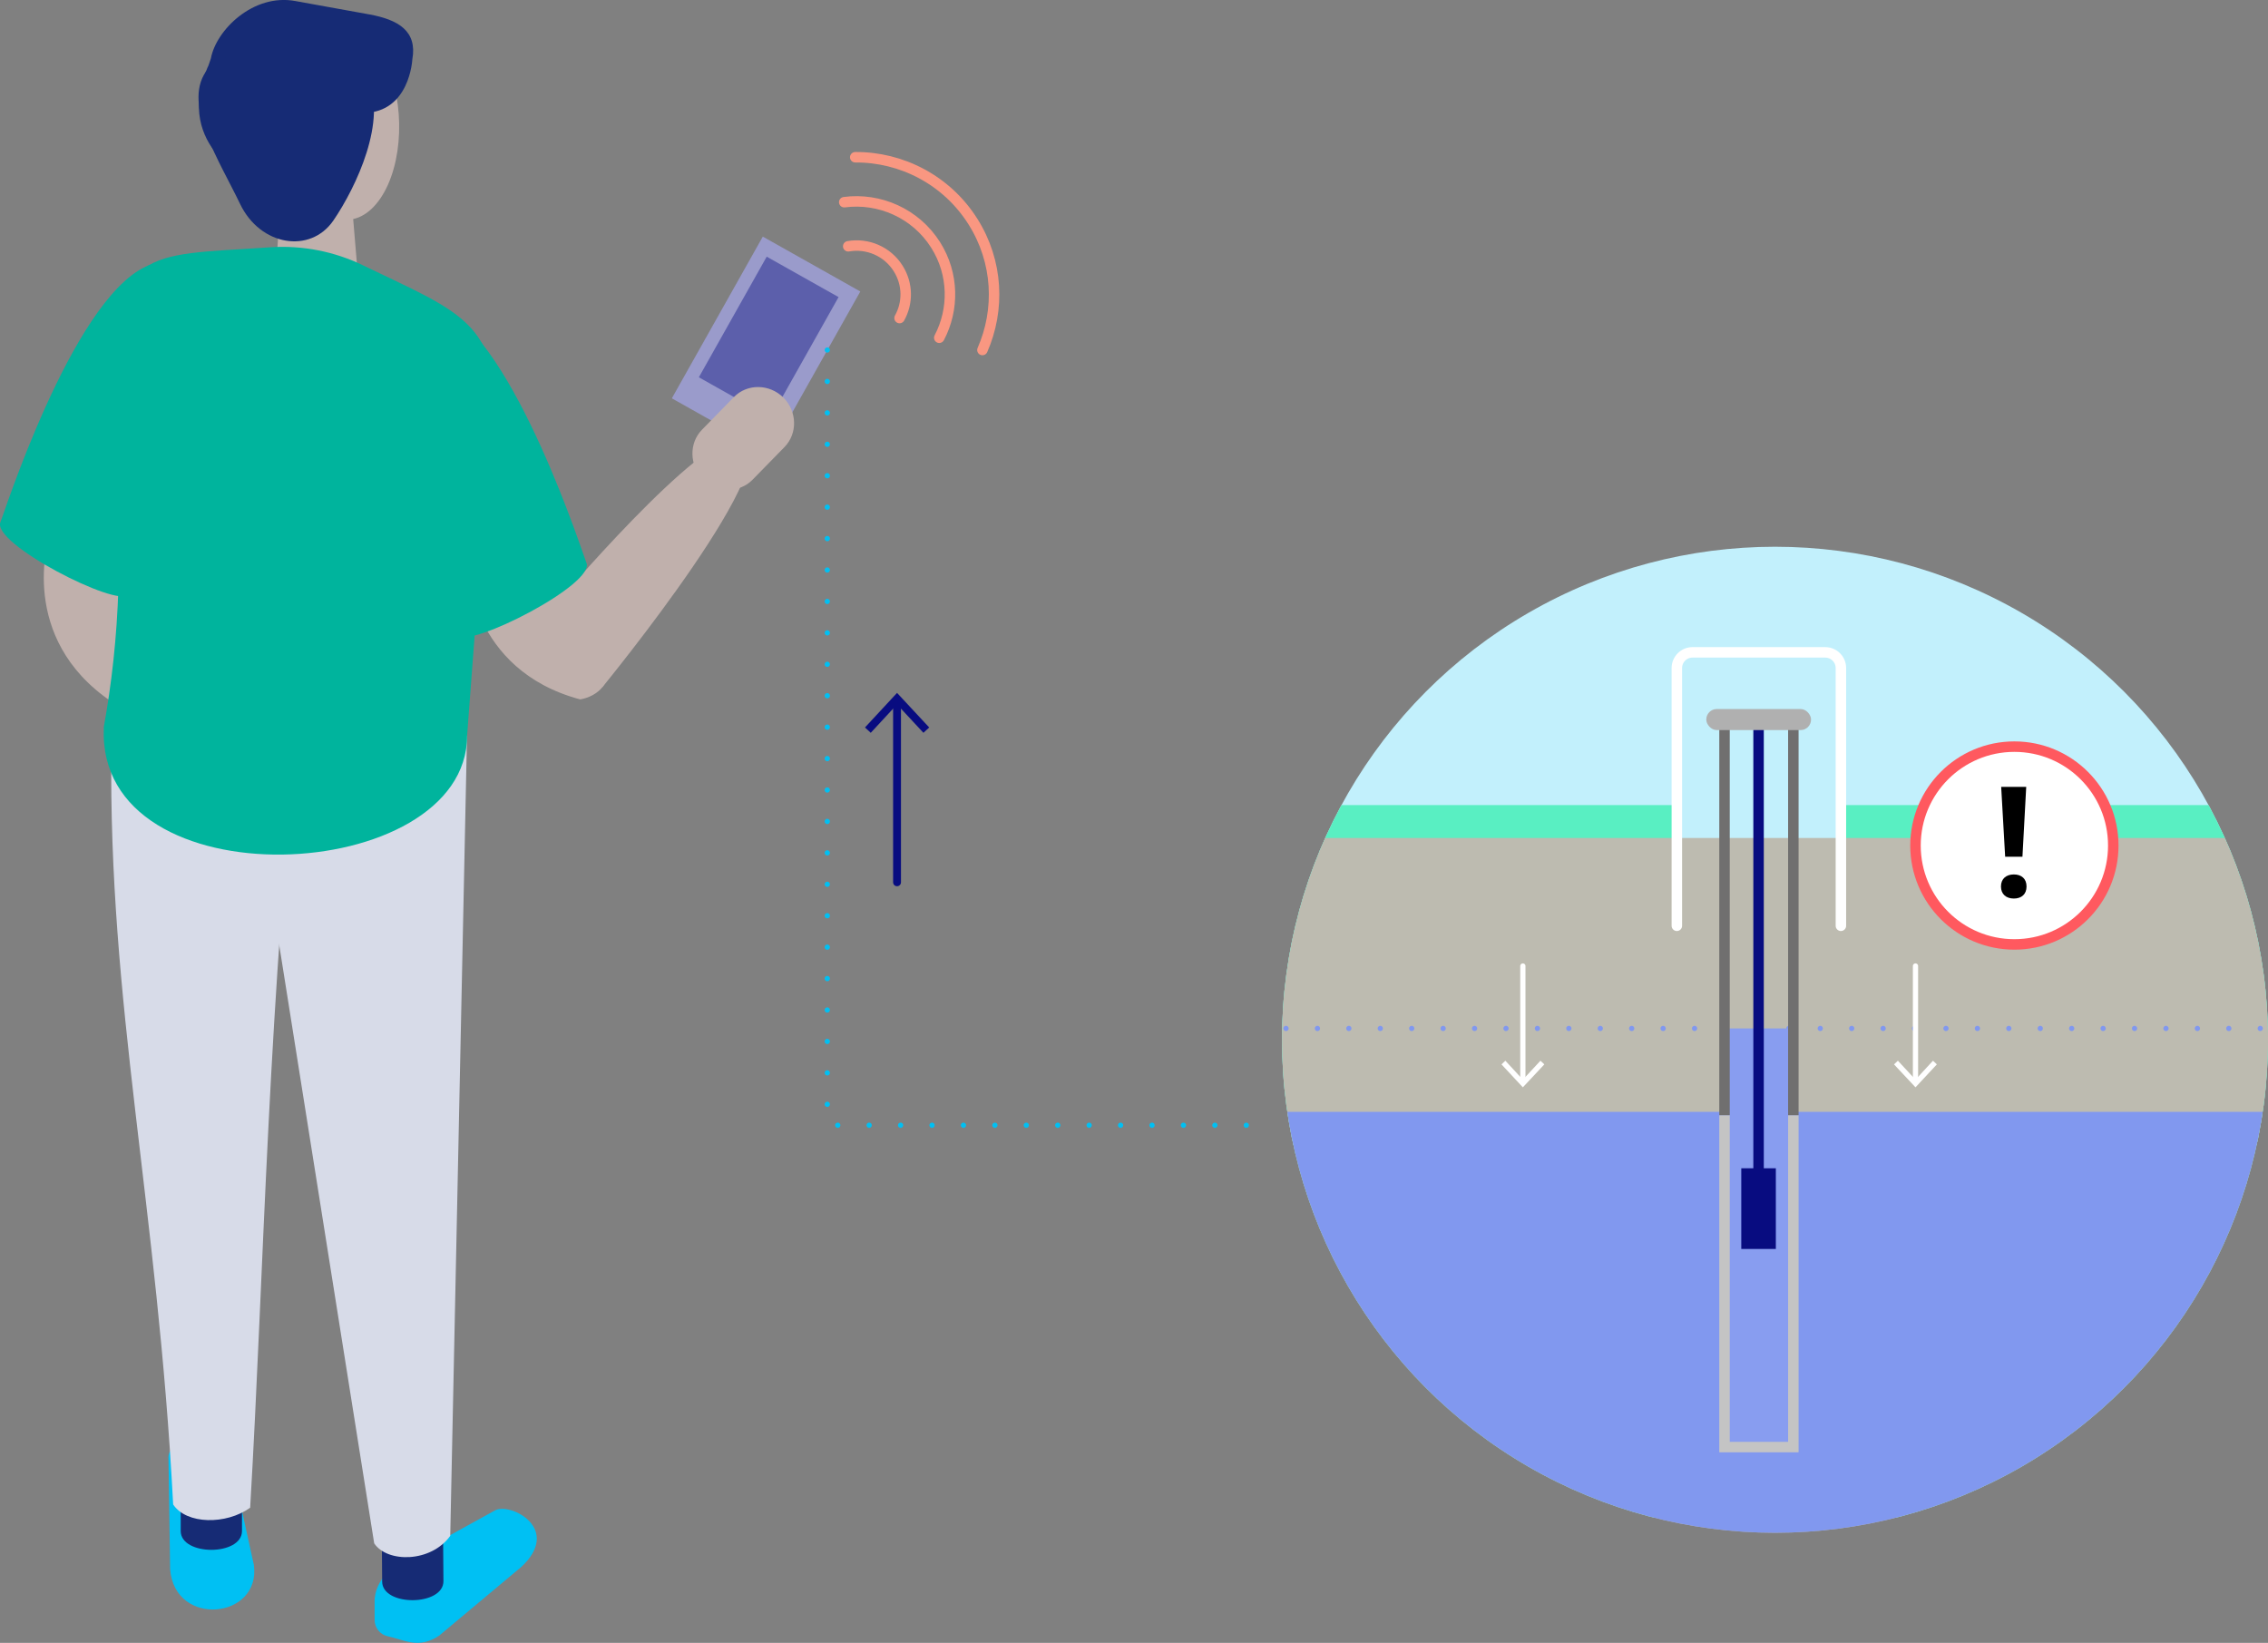 <?xml version="1.0" encoding="UTF-8"?>
<svg xmlns="http://www.w3.org/2000/svg" xmlns:xlink="http://www.w3.org/1999/xlink" id="Layer_2" viewBox="0 0 216.5 156.82" width="216.5" height="156.82" x="0" y="0"><rect x="0" y="0" width="216.5" height="156.82" fill="#808080" stroke="none"/><defs><style>.cls-1,.cls-2,.cls-3,.cls-4,.cls-5,.cls-6,.cls-7,.cls-8,.cls-9,.cls-10{fill:none;}.cls-1,.cls-2,.cls-3,.cls-5,.cls-6,.cls-7{stroke-linecap:round;stroke-linejoin:round;}.cls-1,.cls-7{stroke:#fff;}.cls-2{stroke:#f99781;}.cls-3{stroke-width:.75px;}.cls-3,.cls-8{stroke:#080c80;}.cls-11{clip-path:url(#clippath);}.cls-4,.cls-12,.cls-13,.cls-14,.cls-15,.cls-16,.cls-17,.cls-18,.cls-19,.cls-20,.cls-21,.cls-22,.cls-23,.cls-24,.cls-25,.cls-26,.cls-27,.cls-28{stroke-width:0px;}.cls-5{stroke:#00c0f3;}.cls-5,.cls-6{stroke-dasharray:0 3;}.cls-5,.cls-6,.cls-7{stroke-width:.5px;}.cls-6{stroke:#8198ef;}.cls-29{stroke:#ff595f;}.cls-29,.cls-8,.cls-9,.cls-10{stroke-miterlimit:10;}.cls-29,.cls-26{fill:#fff;}.cls-9{stroke:#c4c4c4;}.cls-10{stroke:#706f6f;}.cls-13{fill:#54c2c3;}.cls-14{fill:#59efc2;}.cls-15{fill:#5c5fab;}.cls-16{fill:#889df0;}.cls-17{fill:#9a9bcb;}.cls-18{fill:#080c80;}.cls-19{fill:#162b75;}.cls-20{fill:#c2f0fc;}.cls-21{fill:#d7dbe8;}.cls-22{fill:#c0b0ac;}.cls-23{fill:#bdbbb0;}.cls-24{fill:#b0b0b0;}.cls-25{fill:#8198ef;}.cls-27{fill:#00c0f3;}.cls-28{fill:#00b49d;}</style><clipPath id="clippath"><circle class="cls-4" cx="169.44" cy="99.25" r="47.06"/></clipPath></defs><g id="Toekomst"><g class="cls-11"><rect class="cls-20" x="114.8" y="47.55" width="112.63" height="61.73"/><rect class="cls-14" x="105.45" y="76.85" width="54.75" height="67.99"/><rect class="cls-14" x="175.74" y="76.85" width="47.82" height="67.99"/><rect class="cls-23" x="105.45" y="79.99" width="111.69" height="67.99"/><rect class="cls-6" x="113.76" y="98.17" width="105.66" height="52.79"/><rect class="cls-25" x="113.76" y="106.13" width="105.66" height="52.79"/><rect class="cls-16" x="164.62" y="98.17" width="6.57" height="39.96"/><path class="cls-1" d="m160.07,88.37v-24.6c0-.83.67-1.5,1.5-1.5h12.66c.83,0,1.5.67,1.5,1.5v24.6"/><polyline class="cls-9" points="171.19 106.45 171.19 138.13 164.62 138.13 164.62 106.45"/><polyline class="cls-10" points="164.62 106.45 164.62 68.69 171.19 68.69 171.19 106.45"/><line class="cls-8" x1="167.87" y1="68.69" x2="167.87" y2="113.99"/><rect class="cls-18" x="166.22" y="111.52" width="3.3" height="7.7"/><rect class="cls-24" x="162.88" y="67.68" width="10" height="2.01" rx="1" ry="1"/></g><line class="cls-7" x1="182.85" y1="92.21" x2="182.85" y2="103.25"/><polygon class="cls-26" points="180.8 101.6 181.17 101.25 182.85 103.06 184.52 101.25 184.89 101.6 182.85 103.79 180.8 101.6"/><line class="cls-7" x1="145.37" y1="92.21" x2="145.37" y2="103.25"/><polygon class="cls-26" points="143.33 101.6 143.7 101.25 145.37 103.06 147.05 101.25 147.42 101.6 145.37 103.79 143.33 101.6"/><circle class="cls-29" cx="192.29" cy="80.71" r="9.44"/><path class="cls-12" d="m191.01,84.62c0-.74.5-1.15,1.23-1.15s1.21.41,1.21,1.15-.48,1.15-1.21,1.15-1.23-.41-1.23-1.15Zm.02-9.51h2.39l-.36,6.67h-1.65l-.38-6.67Z"/><line class="cls-3" x1="85.63" y1="84.22" x2="85.63" y2="66.95"/><polygon class="cls-18" points="88.7 69.44 88.15 69.95 85.63 67.24 83.12 69.95 82.57 69.44 85.63 66.14 88.7 69.44"/><rect class="cls-17" x="67.79" y="24.06" width="10.68" height="17.71" transform="translate(25.53 -31.62) rotate(29.36)"/><rect class="cls-15" x="69.44" y="25.58" width="7.87" height="13.21" transform="translate(25.21 -31.84) rotate(29.36)"/><path class="cls-22" d="m52.93,57.83s14.05-16.63,17.68-15.96c5.53,1.01-13.12,23.74-13.12,23.74l-4.56-7.78Z"/><path class="cls-22" d="m4.68,51.33s-3.06,9.53,5.97,15.65c0,0,3.98.85,3.75-4.02-.23-4.87-.5-11.77-.5-11.77l-9.22.14Z"/><path class="cls-28" d="m18.22,39.66l-6.03,17.08c-.86,1.33-13.18-4.91-12.13-6.95.19-.36,6.75-20.99,13.81-24.32,5.73-2.71,7.52,6.41,4.35,14.19Z"/><path class="cls-22" d="m29.63,28.95l-.49-.03c-1.64-.1-2.9-1.53-2.79-3.17l.58-9.24c.1-1.64,1.53-2.9,3.17-2.79l.49.03c1.64.1,2.9,1.53,2.79,3.17l.75,8.96c-.1,1.64-2.86,3.18-4.5,3.07Z"/><path class="cls-22" d="m28.85,17.48c1.93,4.02,5.27,4.67,7.46,1.46,2.19-3.21,2.41-9.07.48-13.08-1.93-4.02-5.27-4.67-7.46-1.46-2.19,3.21-2.41,9.07-.48,13.08Z"/><path class="cls-19" d="m28.21,6.48s1.55,8.12-4.8,10.44c0,0-7.63-3.68-2.85-11.96,4.22-7.3,12.2-2.58,12.2-2.58l-4.55,4.11Z"/><path class="cls-13" d="m37.53,7.82s-2.37-2.74-6.86-2.12l2.09-3.33s3.43-.87,4.77,5.45Z"/><path class="cls-19" d="m25.17,11.54c1.35-2.14,4.69-2.25,9.56-.76,4.39-.06,4.63-5.11,4.63-5.11.49-2.72-1.36-3.79-4.08-4.29L28.2.1c-4.01-.75-7.57,2.76-8.07,5.48l-.15.45c-.49,2.72,2.47,5.01,5.19,5.51Z"/><path class="cls-27" d="m49.69,149.63l-7.77,6.5c-1.97,1.31-3.27.41-4.91.06-.74-.16-1.26-.83-1.25-1.58v-1.63c-.06-2.35,2.1-3.73,3.6-4.45l7.94-4.38c1.5-.72,6.42,1.82,2.39,5.49Z"/><path class="cls-27" d="m22.05,139.47l2.18,9.89c.73,5.18-7.55,6.04-7.99.43l-.16-10.73c.06-1.66,4.58-4.85,5.97.41Z"/><path class="cls-19" d="m42.33,150.92c.02,2.4-5.83,2.45-5.85.05l-.06-7.81,5.85-.05.06,7.81Z"/><path class="cls-19" d="m23.1,146.14c0,2.4-5.85,2.4-5.85,0v-7.81h5.85v7.81Z"/><path class="cls-21" d="m23.88,143.92c-2.29,1.64-6.08,1.61-7.35-.31-1.5-28.6-6.2-47.72-5.9-72.17l18.17-5.39c-3.24,29.36-3.58,55.14-4.92,77.86Z"/><path class="cls-21" d="m42.99,146.59c-1.85,2.59-6.03,2.6-7.27.73l-12.24-77.11h21.1l-1.6,76.37Z"/><path class="cls-28" d="m9.9,69.44c1.51-8.3,2.02-17.7.65-29.15,0-15.86,2.19-15.89,12.82-16.53l2.48-.16c3.04-.19,6.07.4,8.81,1.73,9.39,4.56,13.94,5.63,12.04,16.9l-2.11,27.98c0,14.4-35.45,16.16-34.68-.77Z"/><path class="cls-19" d="m22.92,19.47c1.93,4.02,6.71,4.78,8.91,1.57,2.19-3.21,5.18-9.57,3.25-13.59-1.93-4.02-13.25-3.8-15.44-.59-2.19,3.21,1.36,8.59,3.28,12.61Z"/><path class="cls-22" d="m44.58,53.95s.26,10,10.8,12.81c0,0,4.04-.51,2.22-5.04-1.82-4.53-4.35-10.94-4.35-10.94l-8.66,3.17Z"/><path class="cls-28" d="m37.8,43.54l6.03,17.08c.86,1.33,13.18-4.91,12.13-6.95-.19-.36-6.75-20.99-13.81-24.32-5.73-2.71-7.52,6.41-4.35,14.19Z"/><path class="cls-22" d="m67.13,45.75h0c-1.33-1.31-1.38-3.44-.12-4.73l3.05-3.12c1.26-1.29,3.38-1.27,4.71.04h0c1.33,1.31,1.38,3.44.12,4.73l-3.05,3.12c-1.26,1.29-3.38,1.27-4.71-.04Z"/><path class="cls-2" d="m81.64,15.01c4.4-.03,8.73,2.16,11.24,6.15,2.41,3.82,2.59,8.41.9,12.25"/><path class="cls-2" d="m80.59,19.3c3.35-.44,6.81,1.05,8.73,4.09,1.75,2.78,1.76,6.15.34,8.85"/><path class="cls-2" d="m80.97,23.51c1.81-.32,3.73.46,4.77,2.12.94,1.49.93,3.3.13,4.73"/><polyline class="cls-5" points="78.97 33.41 78.97 107.41 121.75 107.41"/></g></svg>
